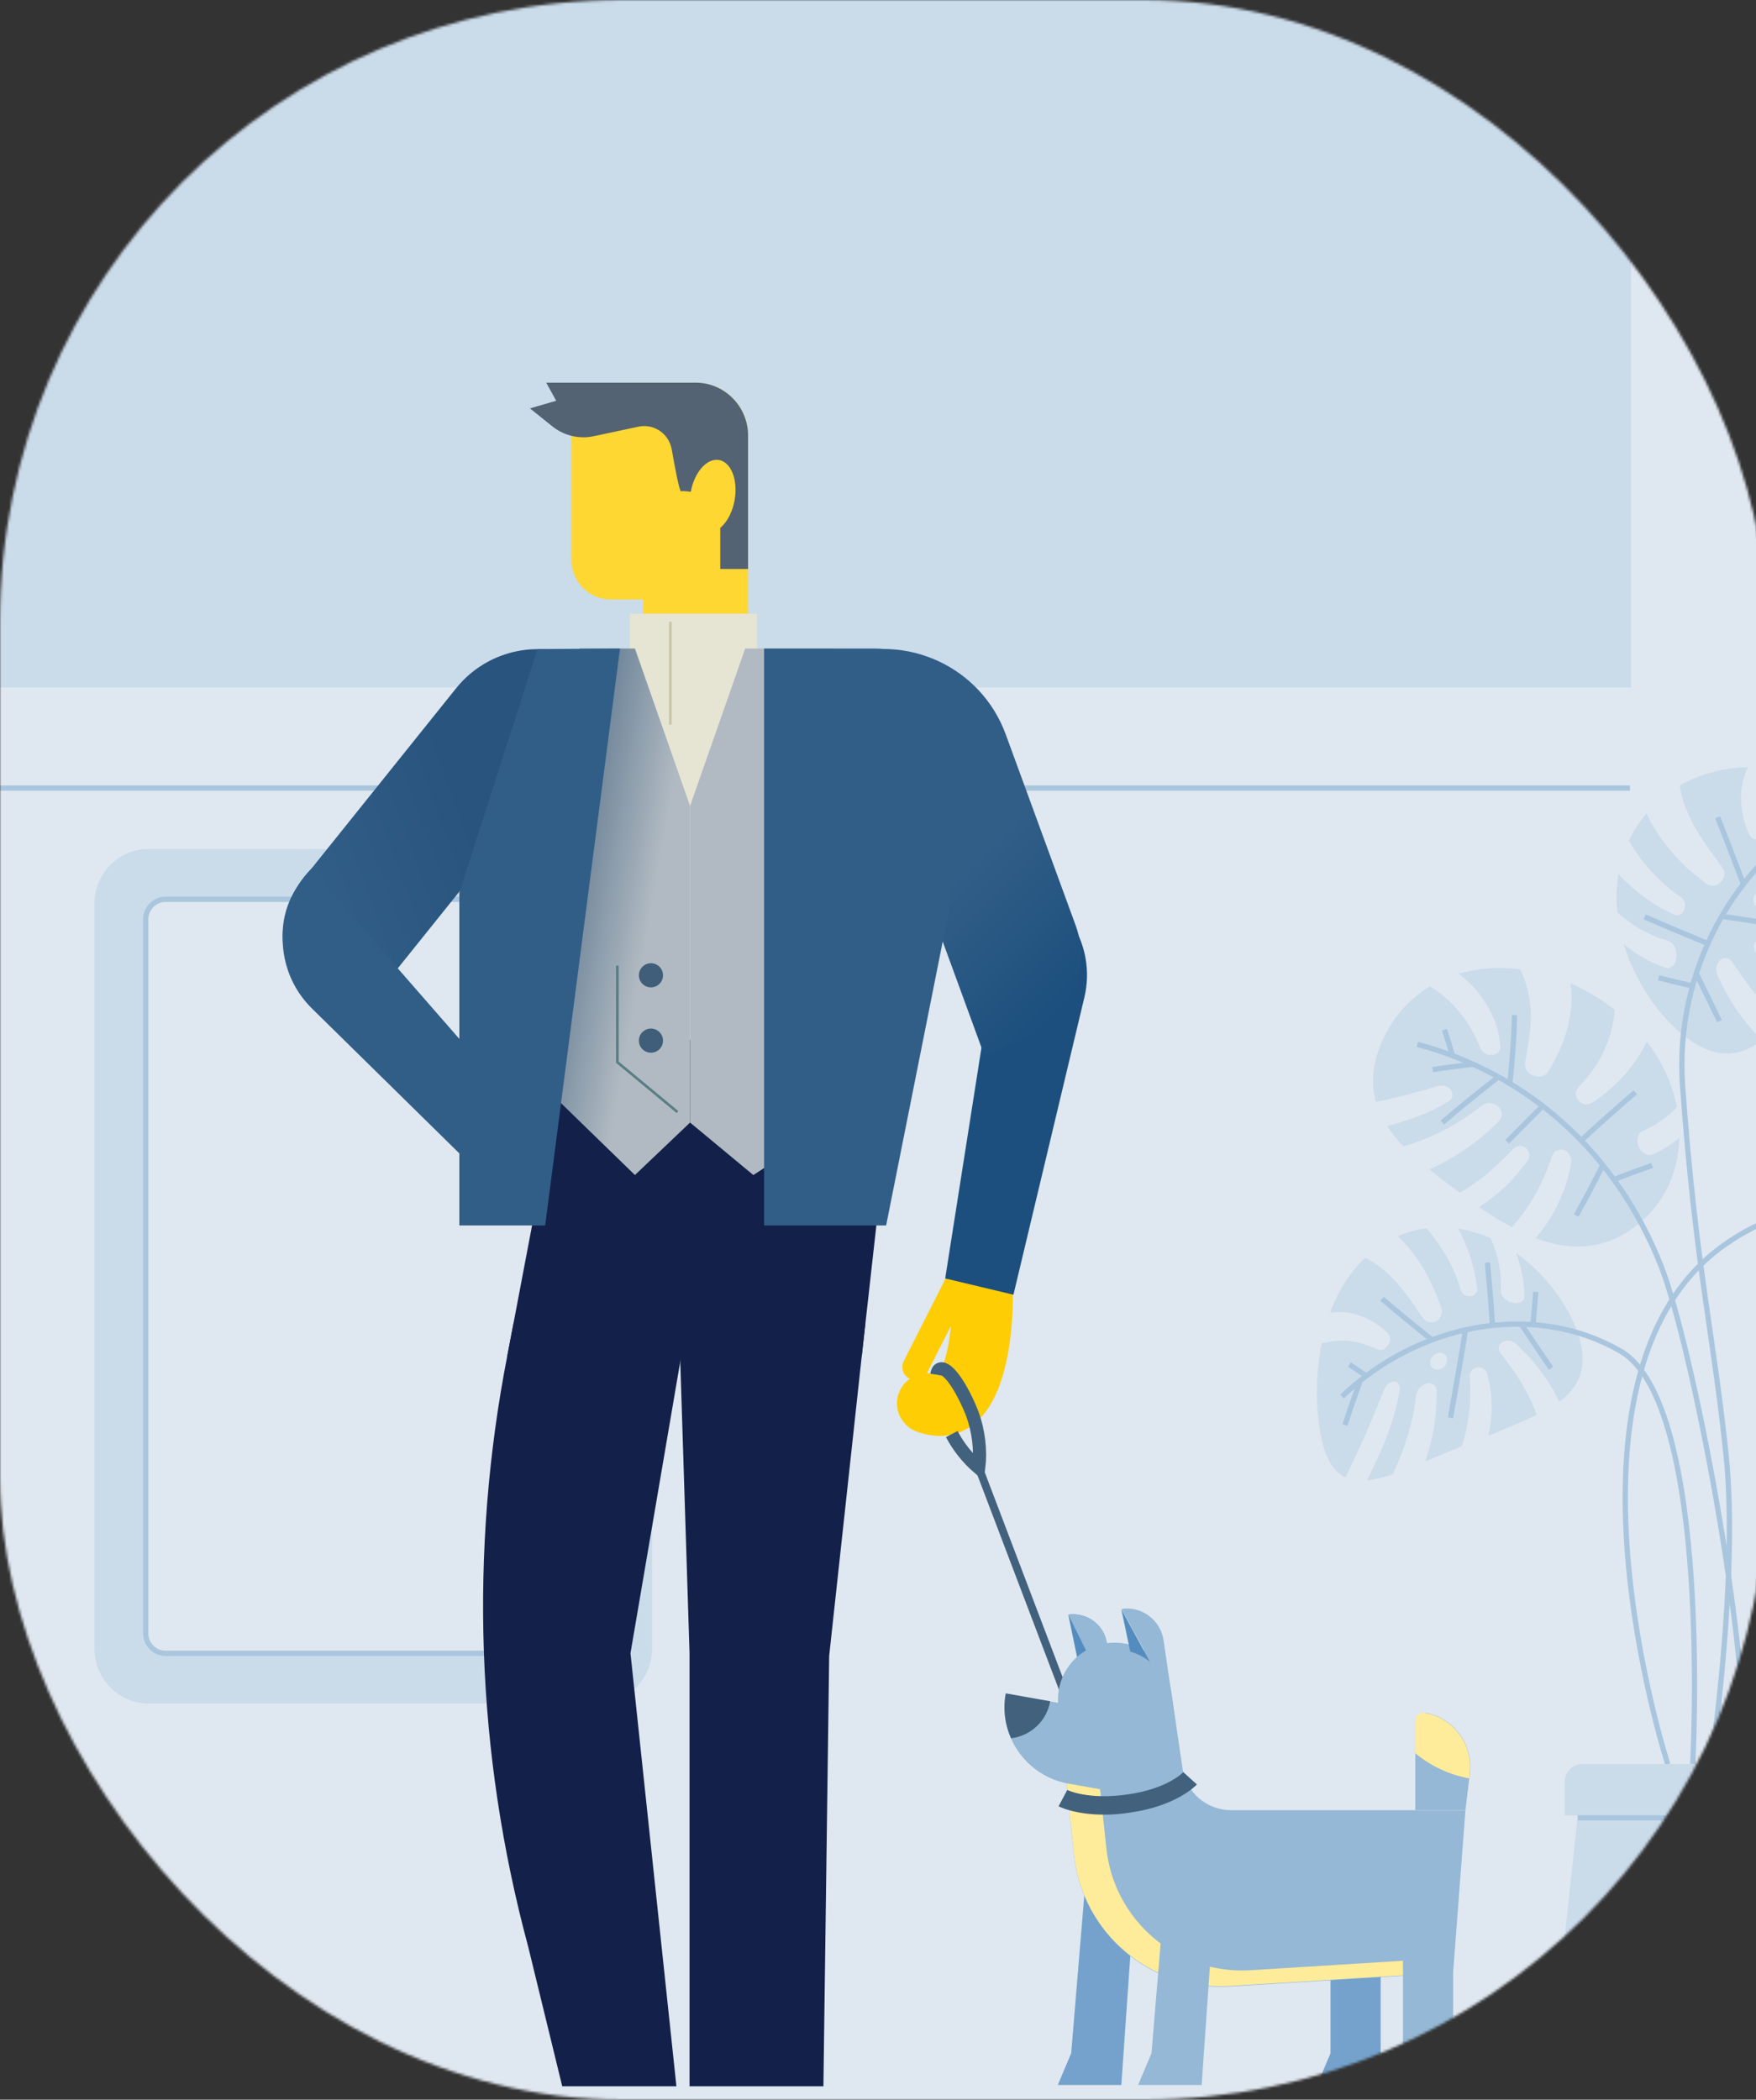 <svg width="669" height="800" viewBox="0 0 669 800" fill="none" xmlns="http://www.w3.org/2000/svg">
<rect x="0" y="0" width="669" height="800" fill="#333333" stroke="none"/>
<g clip-path="url(#clip0_2975_124408)">
<mask id="mask0_2975_124408" style="mask-type:alpha" maskUnits="userSpaceOnUse" x="0" y="0" width="673" height="800">
<rect width="673" height="800" rx="237" fill="#DFE7F0"/>
</mask>
<g mask="url(#mask0_2975_124408)">
<rect width="673" height="800" fill="#DFE7F0"/>
<path d="M678.7 293.762C677.3 295.892 676.2 298.123 675.5 300.557C674.7 302.991 674.3 305.628 674.1 308.163C673.9 310.901 674 313.639 674.3 316.377C674.5 317.899 672.8 319.42 670.6 319.826C668.8 320.13 667.1 319.521 666.6 318.304C665.2 315.465 664.2 312.321 663.7 309.177C663.2 306.135 663.1 303.092 663.5 300.151C663.9 297.413 664.7 294.777 665.9 292.241C656.9 292.647 648 294.675 640 299.239C640.3 301.47 640.8 303.701 641.5 305.831C643 310.191 645.1 314.451 647.6 318.304C648.9 320.333 650.3 322.462 651.8 324.491L652.9 326.012C653.3 326.519 653.7 327.127 654.1 327.634C654.9 328.75 655.7 329.865 656.4 330.981C657.6 332.705 656.9 335.24 654.9 336.66C653.5 337.776 651.5 337.776 650.1 336.761C649 335.95 647.9 335.037 646.8 334.125C646.3 333.719 645.7 333.212 645.2 332.806C644.7 332.401 644.1 331.894 643.5 331.387C641.3 329.46 639.3 327.33 637.3 325.099C633.4 320.637 630 315.668 627.5 310.394C627.4 310.191 627.3 309.988 627.3 309.887C626.5 310.8 625.8 311.814 625 312.828C623.3 315.161 621.8 317.696 620.6 320.333C622.2 323.172 624.1 325.91 626.1 328.446C630.2 333.618 635.1 338.181 640.5 341.934C642 343.049 642.4 345.179 641.5 346.903C640.9 348.424 639.2 349.134 637.8 348.525C631.2 345.483 625.1 341.325 619.8 336.254C618.7 335.24 617.7 334.226 616.6 333.111C615.8 337.877 615.7 342.745 616.2 347.613C617.5 348.728 618.9 349.844 620.2 350.858C624.7 354.306 629.8 356.841 635.3 358.362C637.4 358.869 638.9 361.608 638.7 364.549C638.5 367.49 636.7 369.315 634.7 368.808H634.6C628.8 366.78 623.4 363.737 618.6 359.782C623.1 374.183 631.6 386.454 641.1 394.263C651.7 402.781 661.2 403.897 671.4 396.392C670.1 395.175 668.9 393.857 667.7 392.539C665 389.496 662.5 386.251 660.3 382.803C659.7 381.89 659.2 381.079 658.7 380.166L657.9 378.746L657.1 377.327C656.9 376.82 656.6 376.414 656.4 375.907C656.2 375.4 655.9 374.994 655.7 374.588C655.2 373.676 654.8 372.763 654.4 371.85C653.4 369.721 653.8 366.983 655.5 365.664C656.8 364.65 658.7 364.853 659.7 366.171C659.8 366.273 659.8 366.374 659.9 366.475C660.4 367.287 661 367.997 661.5 368.808L662.3 369.923L663.1 371.039C663.3 371.445 663.6 371.749 663.8 372.155L664.6 373.169C665.1 373.879 665.6 374.588 666.1 375.298C668.2 378.037 670.4 380.572 672.8 383.006C675 385.135 677.3 387.265 679.7 389.091C684.1 384.527 688.8 378.848 694.1 372.256C692.6 372.155 691.2 371.952 689.7 371.749C686.1 371.14 682.5 370.228 679.1 368.808C678.3 368.504 677.4 368.098 676.6 367.692L675.4 367.084L674.2 366.475C673.8 366.273 673.4 366.07 673 365.867L671.9 365.157C671.2 364.751 670.4 364.244 669.7 363.839C668.1 362.622 667.7 360.391 668.8 358.768C669.6 357.247 671.3 356.537 673 356.943C673.8 357.247 674.6 357.551 675.5 357.855L676.7 358.362L677.9 358.768L679.1 359.174L680.3 359.579C681.1 359.884 681.9 360.086 682.7 360.289C686 361.202 689.3 361.912 692.6 362.318C695.7 362.723 698.7 362.825 701.8 362.825L703.3 360.999C706.6 357.044 709.7 353.393 712.5 350.047C710.9 350.047 709.3 350.047 707.8 349.945C703.6 349.844 699.3 349.337 695.1 348.525C694.1 348.323 693.1 348.12 692.1 347.917L690.6 347.613L689.2 347.207C688.7 347.106 688.2 347.004 687.8 346.801L686.5 346.396L683.8 345.584C682 345.077 680.9 343.252 681.4 341.426C681.5 341.021 681.7 340.717 681.9 340.412C683.2 338.384 685.5 337.37 687.8 337.674L692.2 338.384L693.6 338.587L695 338.79L696.4 338.891C697.3 338.993 698.3 339.094 699.3 339.094C703.3 339.398 707.2 339.398 711.2 339.195C714.6 339.094 718.1 338.79 721.7 338.384C724 335.342 725.9 332.198 727.5 328.75C723.7 329.358 719.9 329.865 716.3 330.372C711.4 330.981 706.4 331.285 701.4 331.387C696.9 331.488 692.3 331.184 687.9 330.474C685.6 330.068 684.6 328.344 685.5 326.519C686.5 324.998 688.1 324.085 689.9 323.983H690C694.3 323.679 698.5 323.375 702.8 322.868C707.1 322.361 711.5 321.955 716 321.448C720.5 320.941 724.7 320.333 729.2 319.724C728.5 312.727 721.8 307.047 710.9 301.875C700.9 297.21 690.3 294.269 679.4 292.951L678.7 293.762ZM674.4 344.063C673.2 345.686 671.1 346.294 669.3 345.382C667.9 344.367 667.5 342.441 668.5 341.021C668.6 340.919 668.7 340.818 668.8 340.615C670 338.993 672.2 338.485 674 339.398C675.5 340.311 675.7 342.339 674.4 344.063Z" fill="#CADBEA"/>
<path d="M697.9 307.859C660.3 328.75 638.1 369.924 641 413.328C646 482.898 653 509.062 657.7 555.408C662.3 601.551 651.9 672.134 651.9 672.134" stroke="#A9C6DE" stroke-width="2" stroke-miterlimit="10"/>
<path d="M654.4 311.408C657.4 319.014 660.6 327.33 664.2 336.863" stroke="#A9C6DE" stroke-width="2" stroke-miterlimit="10"/>
<path d="M655.9 349.134C666 350.655 678.1 352.379 692.2 354.306" stroke="#A9C6DE" stroke-width="2" stroke-miterlimit="10"/>
<path d="M626.6 349.337C634.5 352.785 642.5 356.131 650.6 359.478" stroke="#A9C6DE" stroke-width="2" stroke-miterlimit="10"/>
<path d="M644.2 375.501C640 374.589 635.9 373.574 631.9 372.56" stroke="#A9C6DE" stroke-width="2" stroke-miterlimit="10"/>
<path d="M646.2 370.836L655.1 389.091" stroke="#A9C6DE" stroke-width="2" stroke-miterlimit="10"/>
<path d="M670.1 466.976C673.1 480.261 682.1 488.272 694.7 491.822C694.6 491.011 694.6 490.301 694.6 489.489C694.3 482.796 695.4 476.103 697.7 469.815C698.2 468.598 698.7 467.28 699.2 466.063C699.9 464.542 700.8 463.223 702.6 463.021C704.1 462.818 705.5 463.629 706.1 465.049C706.6 466.469 705.8 467.99 705.4 469.41C703.8 474.683 703 480.159 702.8 485.636C702.7 488.272 702.9 490.909 703.1 493.546C707.2 494.154 711.4 494.459 715.6 494.661C713.5 489.489 712.3 484.013 711.9 478.435C711.9 477.523 711.8 476.61 711.8 475.697C711.8 474.48 711.5 472.959 712 471.742C712.6 470.424 714 469.815 715.4 470.119C717 470.525 717.5 471.742 717.7 473.06C718.3 477.32 719.1 481.579 720.2 485.838C721.1 488.881 722.1 491.923 723.4 494.864H725.2C729 494.864 732.6 494.864 735.8 494.763C735.2 493.647 734.6 492.633 734.1 491.518C730.9 485.129 728.6 478.334 727.3 471.336C726.9 469.207 726 466.671 728.2 465.252C729.8 464.339 731.9 464.643 733.2 465.962C734 466.874 734.5 467.99 734.7 469.207C736.5 475.393 739.1 481.275 742.4 486.751C743.9 489.185 745.4 491.416 747.1 493.749C749.9 493.343 752.6 492.532 755.3 491.619L754.2 490.199C749.9 485.027 746.5 479.247 743.8 473.06C742.6 470.119 746.3 468.091 748.9 470.424C749.4 470.931 749.9 471.539 750.3 472.148L752.2 474.683C753.4 476.306 754.7 477.928 756 479.449C758.2 482.188 760.5 484.824 762.8 487.461C768.3 483.202 771.7 476.813 773 468.7C774.3 461.195 773.5 453.488 770.6 446.49C768.8 446.389 767 446.287 765.2 446.389C758.2 446.795 751.4 449.026 745.5 452.879C744.1 453.589 742.4 453.386 741.2 452.372C740 451.561 739.7 449.938 740.5 448.62C740.6 448.519 740.6 448.417 740.7 448.417C743.1 445.578 745.9 443.245 749.2 441.521C754.2 438.884 759.8 437.465 765.5 437.465C761.4 432.09 756.2 427.627 750.3 424.281C749.7 424.585 749.1 424.889 748.5 425.295C744 428.135 740.1 431.887 737.3 436.45C734.9 440.101 733.1 444.158 731.1 448.113C730.6 449.026 729.7 449.634 728.6 449.837C726.2 450.344 723.7 448.721 723.4 446.592C723.4 445.273 723.5 443.854 723.8 442.535C724 441.217 724.1 439.898 724.4 438.58C725.4 433.104 727.5 427.83 730.5 423.064C731.7 421.34 733 419.717 734.4 418.196C731.1 417.385 727.7 416.878 724.3 416.675C722 416.472 719.8 416.472 717.6 416.573C713.8 422.962 711.9 430.264 712 437.769C712 440 712.3 442.231 712.5 444.361C712.6 446.085 711.3 447.504 709.6 447.606C707.2 447.91 706.3 446.287 705.7 444.665C704.9 442.535 704.3 440.304 703.8 438.073C702.4 431.684 702.2 425.092 703.3 418.703C695.7 420.731 688.7 424.686 682.9 429.96C683.6 434.524 685.1 438.783 687.3 442.738C688.7 445.273 685.7 448.62 682.6 448.316C680.9 448.113 680.2 446.997 679.6 445.679C678.7 444.056 678 442.332 677.4 440.507C677 439.493 676.7 438.377 676.4 437.262C670.1 445.882 667.9 456.632 670.1 466.976Z" fill="#CADBEA"/>
<path d="M762.9 464.035C727.7 449.938 684.8 454.401 656.6 474.582C587.4 524.071 635.4 672.235 635.4 672.235" stroke="#A9C6DE" stroke-width="2" stroke-miterlimit="10"/>
<path d="M693.6 691.707H596.1V678.929C596.1 675.176 599.1 672.134 602.8 672.134H686.8C690.5 672.134 693.5 675.176 693.5 678.929L693.6 691.707Z" fill="#CADBEA"/>
<path d="M601.1 691.707H688.6L698.9 788.657C702.4 821.312 677.2 827.6 644.8 827.6C612.5 827.6 587.3 821.312 590.7 788.657L601.1 691.707Z" fill="#CADBEA"/>
<path d="M601.1 692.619H688.6" stroke="#A9C6DE" stroke-width="2" stroke-miterlimit="10"/>
<path d="M639.8 433.611C638.8 434.422 637.7 435.233 636.7 435.943C634.9 437.16 633.1 438.276 631.1 439.188C629.6 439.898 628.2 440.608 626.5 439.493C623.3 437.566 622.8 432.191 625.9 430.873C630.8 428.743 635.2 425.701 638.9 421.847C637 412.72 633.1 404.201 627.4 396.899C624.1 403.694 619.4 409.779 613.7 414.748C611.7 416.472 609.6 418.095 607.4 419.616C605.7 420.731 603.7 421.644 601.7 419.616C600.2 418.399 599.9 416.066 601.1 414.545C602.8 412.618 604.6 410.793 606.1 408.663C611.3 401.767 614.5 393.451 615.2 384.831C613.2 383.209 611.1 381.687 608.8 380.268C605.4 378.138 601.9 376.211 598.3 374.588C598.7 377.022 598.8 379.456 598.7 381.89C598.4 388.381 596.7 394.871 593.9 400.753C593.2 402.173 592.5 403.491 591.8 404.809C591.1 406.331 590.3 407.75 589.3 408.967C587.6 410.793 584.1 410.489 582.2 408.46C581.3 407.548 580.9 406.331 581 405.114C581.8 399.942 582.8 394.972 583.1 389.8C583.5 383.513 582.5 377.225 580.1 371.445C579.8 370.735 579.5 370.025 579.1 369.315C571.3 368.301 563.4 368.808 555.8 371.039C561.1 374.994 565.4 380.268 568.3 386.352C570.2 390.206 571.3 394.465 571.6 398.725C571.7 400.449 570.6 401.869 568.4 401.97C566.6 402.173 564.8 401.159 564 399.435C561.1 391.727 556.3 384.831 550 379.558C548.4 378.239 546.6 376.921 544.8 375.805C537.3 380.369 531.2 386.961 527.4 394.972C523.1 403.593 522 412.01 524.2 419.819C528.2 419.007 532.1 418.095 536 417.08C538.3 416.472 540.6 415.863 542.8 415.255L546.3 414.241C547.1 413.937 547.9 413.734 548.8 413.632C552.9 413.227 555 417.689 551.9 419.616C545.5 423.672 538 426.41 530.5 428.54L528.5 429.047C530.3 431.785 532.4 434.422 534.7 436.755C537.8 435.842 540.9 434.726 543.9 433.509C550.7 430.67 557.2 426.917 563.1 422.354C564.1 421.34 565.3 420.63 566.7 420.326C568.9 420.021 571 421.137 571.9 423.165C573 426.005 570.4 427.83 568.6 429.554C562.6 435.233 555.8 440 548.4 443.752C547.1 444.361 545.9 444.969 544.6 445.577C547.6 448.011 550.9 450.547 554.5 453.183L556.2 454.4C559.4 452.575 562.4 450.445 565.3 448.214C569.2 445.07 572.8 441.622 576.3 437.972C577.4 436.856 578.8 436.045 580.5 436.856C582 437.566 582.9 439.188 582.6 440.811C582.3 442.332 581 443.549 580.1 444.665C579.5 445.476 578.8 446.287 578.1 447.2C573.9 452.169 569 456.429 563.5 459.877C567.5 462.716 571.7 465.252 576 467.584C578 465.252 579.9 462.919 581.7 460.282C585.3 455.009 588.2 449.228 590.3 443.144C590.9 441.622 591.3 439.594 592.6 438.58C594.1 437.667 596 437.87 597.3 439.087C598.9 440.608 598.8 442.434 598.4 444.361C598.1 445.882 597.7 447.403 597.3 448.924C595.2 456.429 591.6 463.426 586.8 469.612C586.2 470.322 585.7 471.032 585.1 471.742C599.4 477.218 613.3 475.9 625.1 465.556C633.7 458.356 639.4 447.2 639.8 433.611Z" fill="#CADBEA"/>
<path d="M540 397.914C582.8 409.373 616 439.797 632.8 482.289C644.8 512.814 666.9 628.425 664.1 672.134" stroke="#A9C6DE" stroke-width="2" stroke-miterlimit="10"/>
<path d="M550.3 392.336C551.4 395.581 552.4 398.826 553.3 402.173" stroke="#A9C6DE" stroke-width="2" stroke-miterlimit="10"/>
<path d="M561.4 405.52C556.2 406.027 551 406.736 545.8 407.548" stroke="#A9C6DE" stroke-width="2" stroke-miterlimit="10"/>
<path d="M577 386.758C576.8 395.277 576.2 403.998 575.2 412.72" stroke="#A9C6DE" stroke-width="2" stroke-miterlimit="10"/>
<path d="M570.9 410.286C563.6 415.965 556.4 421.746 549.5 427.729" stroke="#A9C6DE" stroke-width="2" stroke-miterlimit="10"/>
<path d="M587.4 421.746C583 426.106 578.6 430.569 574.2 435.031" stroke="#A9C6DE" stroke-width="2" stroke-miterlimit="10"/>
<path d="M623 416.168C616.1 422.151 609.2 428.236 602.5 434.422" stroke="#A9C6DE" stroke-width="2" stroke-miterlimit="10"/>
<path d="M615.7 449.127C620.2 447.302 624.8 445.679 629.4 444.056" stroke="#A9C6DE" stroke-width="2" stroke-miterlimit="10"/>
<path d="M610.7 443.752C607.5 450.243 604.1 456.733 600.5 463.122" stroke="#A9C6DE" stroke-width="2" stroke-miterlimit="10"/>
<path d="M503.6 511.699C501.6 521.637 501.2 531.778 502.4 541.818C503.8 552.771 506.8 560.275 512.6 562.912C514.4 559.16 516.1 555.509 517.8 551.858C519.5 548.207 521.2 544.354 522.7 540.703C524.2 537.052 525.7 533.401 527.2 529.75V529.649C527.8 528.128 529 526.911 530.6 526.404C532.4 526.099 533.6 527.519 533.3 529.649C532.6 533.807 531.6 537.863 530.3 541.818C528.9 546.179 527.2 550.438 525.3 554.596C523.9 557.74 522.4 560.884 520.8 564.028C524.2 563.622 527.5 562.811 530.7 561.594C532 558.551 533.3 555.611 534.4 552.67C535.7 549.221 536.7 545.672 537.6 542.123C537.8 541.311 538 540.399 538.2 539.587C538.3 539.182 538.4 538.776 538.5 538.269C538.6 537.762 538.7 537.458 538.7 536.951C538.7 536.443 538.9 536.139 538.9 535.632L539.5 531.576C539.9 529.446 541.4 527.722 543.5 527.113C545.1 526.606 546.8 527.519 547.3 529.142C547.4 529.547 547.5 529.953 547.4 530.257L547.3 532.793V534.111C547.3 534.517 547.3 535.024 547.2 535.429C547.1 535.835 547.2 536.342 547.1 536.849L547 538.269C546.9 539.182 546.8 540.094 546.7 541.108C546.2 545.064 545.4 548.917 544.3 552.67C543.9 554.089 543.5 555.408 543 556.827C546.7 555.306 550.6 553.582 555 551.858L556.9 551.047C557.8 548.309 558.5 545.571 559 542.832C559.6 539.79 559.9 536.646 560.1 533.502C560.1 532.691 560.2 531.981 560.1 531.17C560.1 530.764 560.1 530.359 560.1 530.054C560.1 529.75 560.1 529.243 560.1 528.939C560.1 528.635 560.1 528.128 560.1 527.823L560 526.606C560 525.795 559.9 524.984 559.9 524.173C559.9 522.651 561.1 521.333 562.6 521.029C564.3 520.623 566 521.536 566.6 523.26C566.8 524.071 567 524.781 567.1 525.592C567.2 525.998 567.3 526.404 567.4 526.708C567.5 527.012 567.6 527.519 567.6 527.925C567.6 528.33 567.8 528.736 567.8 529.142C567.8 529.547 567.9 529.953 568 530.359C568.1 531.17 568.2 531.981 568.2 532.894C568.4 536.241 568.3 539.689 567.8 543.035C567.6 544.354 567.3 545.672 567 546.99C574.1 544.151 580.3 541.616 585.4 539.08C584.5 536.443 583.4 533.807 582.1 531.373C580.7 528.635 579.1 525.896 577.4 523.361C576.9 522.651 576.5 522.043 576 521.434L575.3 520.42C575.1 520.116 574.8 519.812 574.6 519.507L573.9 518.493L573.1 517.479C572.6 516.769 572.1 516.161 571.6 515.451C570.6 514.234 570.8 512.51 572 511.597C572.1 511.496 572.1 511.496 572.2 511.394C574 510.38 576.3 510.685 577.8 512.206C578.5 512.814 579.1 513.423 579.7 514.133L580.7 515.147C581 515.451 581.4 515.857 581.7 516.161L582.7 517.175L583.7 518.291C584.3 519 584.9 519.71 585.5 520.522C587.8 523.463 590 526.505 591.8 529.75C592.6 531.17 593.4 532.691 594 534.111C603.3 527.215 605 518.595 600.7 506.831C596.7 496.284 588.6 485.331 577.6 477.421C579.6 482.695 580.7 488.272 580.8 493.951V494.053C580.7 495.98 578.6 496.994 576.1 496.385C573.6 495.777 571.7 493.647 571.8 491.619C572 486.447 571.3 481.173 569.6 476.306C569.1 474.784 568.6 473.365 568 471.843C564 470.018 559.8 468.801 555.5 468.091C556.2 469.308 556.8 470.525 557.3 471.742C560.2 477.827 562 484.317 562.8 491.01C562.9 492.43 561.8 493.749 560.4 493.85C558.7 494.154 557.1 493.242 556.5 491.518C554.8 485.636 552.2 480.058 548.8 475.089C547.2 472.553 545.4 470.221 543.4 467.99C540.8 468.395 538.2 468.902 535.7 469.815C534.6 470.221 533.6 470.525 532.6 471.032L533 471.438C536.9 475.19 540.2 479.551 542.8 484.216C544.1 486.548 545.3 488.982 546.4 491.416C546.7 492.025 546.9 492.633 547.2 493.242C547.5 493.85 547.7 494.459 547.9 495.067C548.4 496.284 548.8 497.501 549.2 498.616C549.8 500.746 548.6 502.977 546.5 503.687C545.1 504.093 543.6 503.687 542.5 502.673C541.7 501.659 541 500.645 540.3 499.631L539.3 498.109C539 497.602 538.6 497.095 538.3 496.69C537 494.763 535.6 492.937 534.2 491.213C531.6 487.867 528.6 484.926 525.3 482.39C523.7 481.173 521.9 480.159 520.1 479.247C514.1 485.027 509.6 492.227 506.8 500.138C509.3 499.732 511.8 499.833 514.2 500.239C516.9 500.746 519.5 501.659 521.9 502.977C524.5 504.296 526.8 506.02 528.9 508.048C529.8 509.163 529.9 510.786 529.1 512.003C528.2 513.828 526.4 514.842 525.1 514.234C522.8 513.22 520.5 512.409 518.1 511.699C515.8 511.09 513.5 510.786 511.2 510.786C508.9 510.786 506.7 511.09 504.5 511.699H503.6ZM544.9 519.812C544.7 517.986 545.7 516.262 547.4 515.654C548.8 515.045 550.5 515.654 551.2 517.074C551.3 517.175 551.3 517.378 551.3 517.479C551.6 519.305 550.5 521.029 548.8 521.637C547 522.246 545.3 521.536 544.9 519.812Z" fill="#CADBEA"/>
<path d="M511.3 532.083C539.4 505.107 583.1 495.168 617.3 514.741C652.4 534.821 644.9 672.134 644.9 672.134" stroke="#A9C6DE" stroke-width="2" stroke-miterlimit="10"/>
<path d="M514.1 519.913C516.2 521.333 518.4 522.753 520.6 524.274" stroke="#A9C6DE" stroke-width="2" stroke-miterlimit="10"/>
<path d="M518 526.708C514.8 535.632 515 535.024 512.4 542.934" stroke="#A9C6DE" stroke-width="2" stroke-miterlimit="10"/>
<path d="M526.5 494.864C532.5 499.935 538.8 505.107 545.6 510.583" stroke="#A9C6DE" stroke-width="2" stroke-miterlimit="10"/>
<path d="M558.3 506.831C556.6 517.479 554.7 528.533 552.6 540.196" stroke="#A9C6DE" stroke-width="2" stroke-miterlimit="10"/>
<path d="M566.7 481.072C567.4 488.982 568.1 496.994 568.6 505.005" stroke="#A9C6DE" stroke-width="2" stroke-miterlimit="10"/>
<path d="M584.1 503.89C584.5 499.935 584.8 496.081 585.1 492.228" stroke="#A9C6DE" stroke-width="2" stroke-miterlimit="10"/>
<path d="M579.5 504.397C583.2 509.975 587 515.654 590.9 521.333" stroke="#A9C6DE" stroke-width="2" stroke-miterlimit="10"/>
<path d="M621.4 -5H-52.3V261.919H621.4V-5Z" fill="#CADBEA"/>
<path d="M621 300.253H-52.3" stroke="#A9C6DE" stroke-width="2" stroke-miterlimit="10"/>
<path d="M227.9 649.012H56.5C45.2 649.012 36 639.682 36 628.222V344.266C36 332.807 45.2 323.477 56.5 323.477H227.9C239.2 323.477 248.4 332.807 248.4 344.266V628.222C248.4 639.682 239.2 649.012 227.9 649.012Z" fill="#CADBEA"/>
<path d="M221.3 629.946H63.1C58.9 629.946 55.5 626.498 55.5 622.239V350.351C55.5 346.092 58.9 342.644 63.1 342.644H221.3C225.5 342.644 228.9 346.092 228.9 350.351V622.239C229 626.498 225.5 629.946 221.3 629.946Z" fill="#DFE7F0" stroke="#A9C6DE" stroke-width="2" stroke-miterlimit="10"/>
<path d="M358 547.1C355.1 547.1 352.1 546.5 349.1 545.4C343.2 543.1 340.2 536.5 342.5 530.6C344.8 524.7 351.4 521.7 357.3 524C357.3 524 357.3 524 357.4 524C358.6 522.3 361 517.2 362.2 506.1C363.2 496.7 362.9 488.2 362.9 488.1C362.7 481.8 367.6 476.4 373.9 476.2C380.3 476 385.6 480.9 385.8 487.2C386.2 497.4 386.3 531.7 370.2 543.2C366.7 545.8 362.5 547.1 358 547.1Z" fill="#FFCD03"/>
<path d="M348.8 525.8C348 525.8 347.3 525.6 346.5 525.3C344 524 343.1 521 344.3 518.6L361.8 484.1C363.1 481.6 366.1 480.7 368.5 481.9C371 483.2 371.9 486.2 370.7 488.6L353.2 523.1C352.4 524.8 350.6 525.8 348.8 525.8Z" fill="#FFCD03"/>
<path d="M384.1 334.4L360.1 487.1L386.1 493.3L413.1 380.1C418 359.9 405 339.4 384.1 334.4Z" fill="#1C4F7D"/>
<path d="M229.8 256.1L237.3 262.1L132.8 392.3L120.1 382.1C105.8 370.6 103.5 349.8 115 335.5L173.8 262.2C187.6 245.1 212.6 242.3 229.8 256.1Z" fill="url(#paint0_linear_2975_124408)"/>
<path d="M319.5 250.3C345.3 240.9 373.8 254.1 383.2 279.9L409.8 352.6C416.3 370.3 407.2 390 389.4 396.5L374.9 401.8L319.5 250.3Z" fill="url(#paint1_linear_2975_124408)"/>
<path d="M118.5 331.1L220.1 447.5L202 466L119 384.4C104.1 369.9 103.9 346 118.5 331.1Z" fill="#315E87"/>
<path d="M285 209.6H245V256.7H285V209.6Z" fill="#FFD733"/>
<path d="M257.7 794.9H214.2L201.2 741.6C181.4 668.1 178.7 591.1 193.3 516.4L195.7 503.9H261.7L240.2 629.9L257.7 794.9Z" fill="#13214A"/>
<path d="M313.7 794.9H262.7V629.9L258.7 503.9H288.7H329.7L315.9 630.9L313.7 794.9Z" fill="#13214A"/>
<path d="M328.3 516.8L193.2 517L216.2 395.8L341.7 396.9L328.3 516.8Z" fill="#13214A"/>
<path d="M237.6 145.8H265C276 145.8 285 154.8 285 165.8V208.4C285 219.4 276 228.4 265 228.4H232.7C224.4 228.4 217.7 221.7 217.7 213.4V165.8C217.6 154.8 226.6 145.8 237.6 145.8Z" fill="#FFD733"/>
<path d="M288.4 233.8H239.9V333H288.4V233.8Z" fill="#E6E4D3"/>
<path d="M262.9 307.1L241.9 247.1H220.9L205.9 412.7L241.9 447.7L262.9 427.7V307.1Z" fill="url(#paint2_linear_2975_124408)"/>
<path d="M317.9 247.1H283.9L262.9 307.1V427.7L287 447.7L317.9 427.7V247.1Z" fill="#B1BAC2"/>
<path d="M248 376.2C250.541 376.2 252.6 374.141 252.6 371.6C252.6 369.059 250.541 367 248 367C245.46 367 243.4 369.059 243.4 371.6C243.4 374.141 245.46 376.2 248 376.2Z" fill="#405E7A"/>
<path d="M248 401.1C250.541 401.1 252.6 399.041 252.6 396.5C252.6 393.96 250.541 391.9 248 391.9C245.46 391.9 243.4 393.96 243.4 396.5C243.4 399.041 245.46 401.1 248 401.1Z" fill="#405E7A"/>
<path d="M258.1 423.7L235.2 404.7V367.9" stroke="#597E85" stroke-miterlimit="10"/>
<path d="M337.6 466.9H291.1V247.1H333C355.1 247.1 373 265 373 287.1C373 290 372.7 292.8 372.1 295.6L367.7 315.9L337.6 466.9Z" fill="#315E87"/>
<path d="M207.7 466.9H175V340.1L204.8 247.3L236.2 247.1L207.7 466.9Z" fill="#315E87"/>
<path d="M265 145.8H208.1L211.9 152.7L201.9 155.6L210.5 162.5C214.9 166 220.7 167.4 226.2 166.2L243.1 162.6C248.8 161.3 254.5 164.9 255.8 170.7C255.8 170.8 255.9 171 255.9 171.1C257.2 178.7 258.9 187.5 259.5 187.2C260.5 186.6 274.4 189.2 274.4 189.2V216.8H285V166C285 154.8 276 145.8 265 145.8Z" fill="#536373"/>
<path d="M279.875 190.528C281.217 182.914 278.558 176.08 273.935 175.265C269.312 174.451 264.476 179.963 263.134 187.577C261.791 195.192 264.451 202.025 269.074 202.84C273.697 203.655 278.533 198.143 279.875 190.528Z" fill="#FFD733"/>
<path d="M255.4 236.9V276.1" stroke="#C9C6A8" stroke-miterlimit="10"/>
<path d="M372.9 559.2L423.7 692.9" stroke="#42617D" stroke-width="3" stroke-miterlimit="10"/>
<path d="M539.2 655.7V689.6H558.3L560 675.6C561.3 664.7 553.9 654.6 543.1 652.6C541.7 652.4 539.2 655.7 539.2 655.7Z" fill="#94B8D6"/>
<path d="M526 743H506.9V782.3L501.8 794.4H526V743Z" fill="#74A2CC"/>
<path d="M432.4 719.7H413.3L408.1 782.3L403 794.4H427.2L432.4 719.7Z" fill="#74A2CC"/>
<path d="M426 655.7L421.7 626.2C420.7 619.1 414.1 614.2 407 615.2L415.7 657.3L426 655.7Z" fill="#538DC0"/>
<path d="M446.2 644.3L450.5 673.7C451.8 682.9 459.7 689.7 469 689.7H558.3L553.6 751.6L468.2 756.9C438.3 758.7 412.3 736.6 409.2 706.8L403.2 649.7C402 637.8 410.6 627.2 422.4 626C423.1 625.9 423.9 625.9 424.7 625.9C435.4 625.8 444.6 633.7 446.2 644.3Z" fill="#94B8D6"/>
<path d="M408.6 657.2H416.5L421.5 704.2C424.4 731.8 448.5 752.3 476.2 750.7L551.8 746L552.6 751.5L468.2 756.7C438.3 758.5 412.3 736.4 409.2 706.6L404 656.8C405.5 657.1 407.1 657.2 408.6 657.2Z" fill="#FFEC9A"/>
<path d="M448 657.2L443.3 625C442.2 617.3 435 611.9 427.3 613L446 647.4L448 657.2Z" fill="#94B8D6"/>
<path d="M426 655.7L421.7 626.2C420.7 619.1 414.1 614.2 407 615.2L422.2 645.9L426 655.7Z" fill="#94B8D6"/>
<path d="M440.5 685.5L407.1 679.6C391 676.7 380.3 661.4 383.1 645.3L445.6 656.3L440.5 685.5Z" fill="#94B8D6"/>
<path d="M385.2 662.3C382.8 656.9 382.1 651 383.2 645.2L400.1 648.2C398.8 655.7 392.7 661.4 385.2 662.3Z" fill="#42617D"/>
<path d="M553.6 743H534.5V782.3L529.3 794.4H553.6V743Z" fill="#94B8D6"/>
<path d="M463 719.7H443.9L438.7 782.3L433.6 794.4H457.8L463 719.7Z" fill="#94B8D6"/>
<path d="M430.6 629.3L427.2 613.1L438.1 633.2C436 631.4 433.4 630.1 430.6 629.3Z" fill="#538DC0"/>
<path d="M559.9 675.6L559.7 677.6C552.2 676.2 545.1 672.9 539.2 668V655.8C539.2 654 540.7 652.5 542.5 652.6C542.7 652.6 542.9 652.6 543.1 652.7C553.8 654.7 561.2 664.7 559.9 675.6Z" fill="#FFEC9A"/>
<path d="M420.7 691.4C409.5 691.4 403.6 688.4 403.3 688.2L406.6 682C406.6 682 414.4 685.9 429.6 683.7C444.7 681.6 450.8 675.3 450.8 675.2L456 679.9C455.7 680.2 448.3 688.1 430.6 690.6C426.9 691.2 423.7 691.4 420.7 691.4Z" fill="#42617D"/>
<path d="M356.9 523.8C357.1 522.6 357.5 521.8 358.2 521.6C360.9 520.6 366.3 528.2 370.4 538.6C372.8 545.2 373.7 552.3 372.9 559.3C368.7 555.7 365.2 551.3 362.6 546.4" stroke="#42617D" stroke-width="5" stroke-miterlimit="10"/>
</g>
</g>
<defs>
<linearGradient id="paint0_linear_2975_124408" x1="100.856" y1="343.286" x2="247.42" y2="289.935" gradientUnits="userSpaceOnUse">
<stop offset="0.13" stop-color="#315E87"/>
<stop offset="0.54" stop-color="#28547D"/>
</linearGradient>
<linearGradient id="paint1_linear_2975_124408" x1="416.026" y1="374.492" x2="305.702" y2="264.158" gradientUnits="userSpaceOnUse">
<stop stop-color="#1C4F7D"/>
<stop offset="0.42" stop-color="#315E87"/>
</linearGradient>
<linearGradient id="paint2_linear_2975_124408" x1="204.344" y1="340.763" x2="276.015" y2="353.403" gradientUnits="userSpaceOnUse">
<stop offset="0.18" stop-color="#6E8599"/>
<stop offset="0.61" stop-color="#B1BAC2"/>
</linearGradient>
<clipPath id="clip0_2975_124408">
<rect width="669" height="800" fill="white"/>
</clipPath>
</defs>
</svg>

